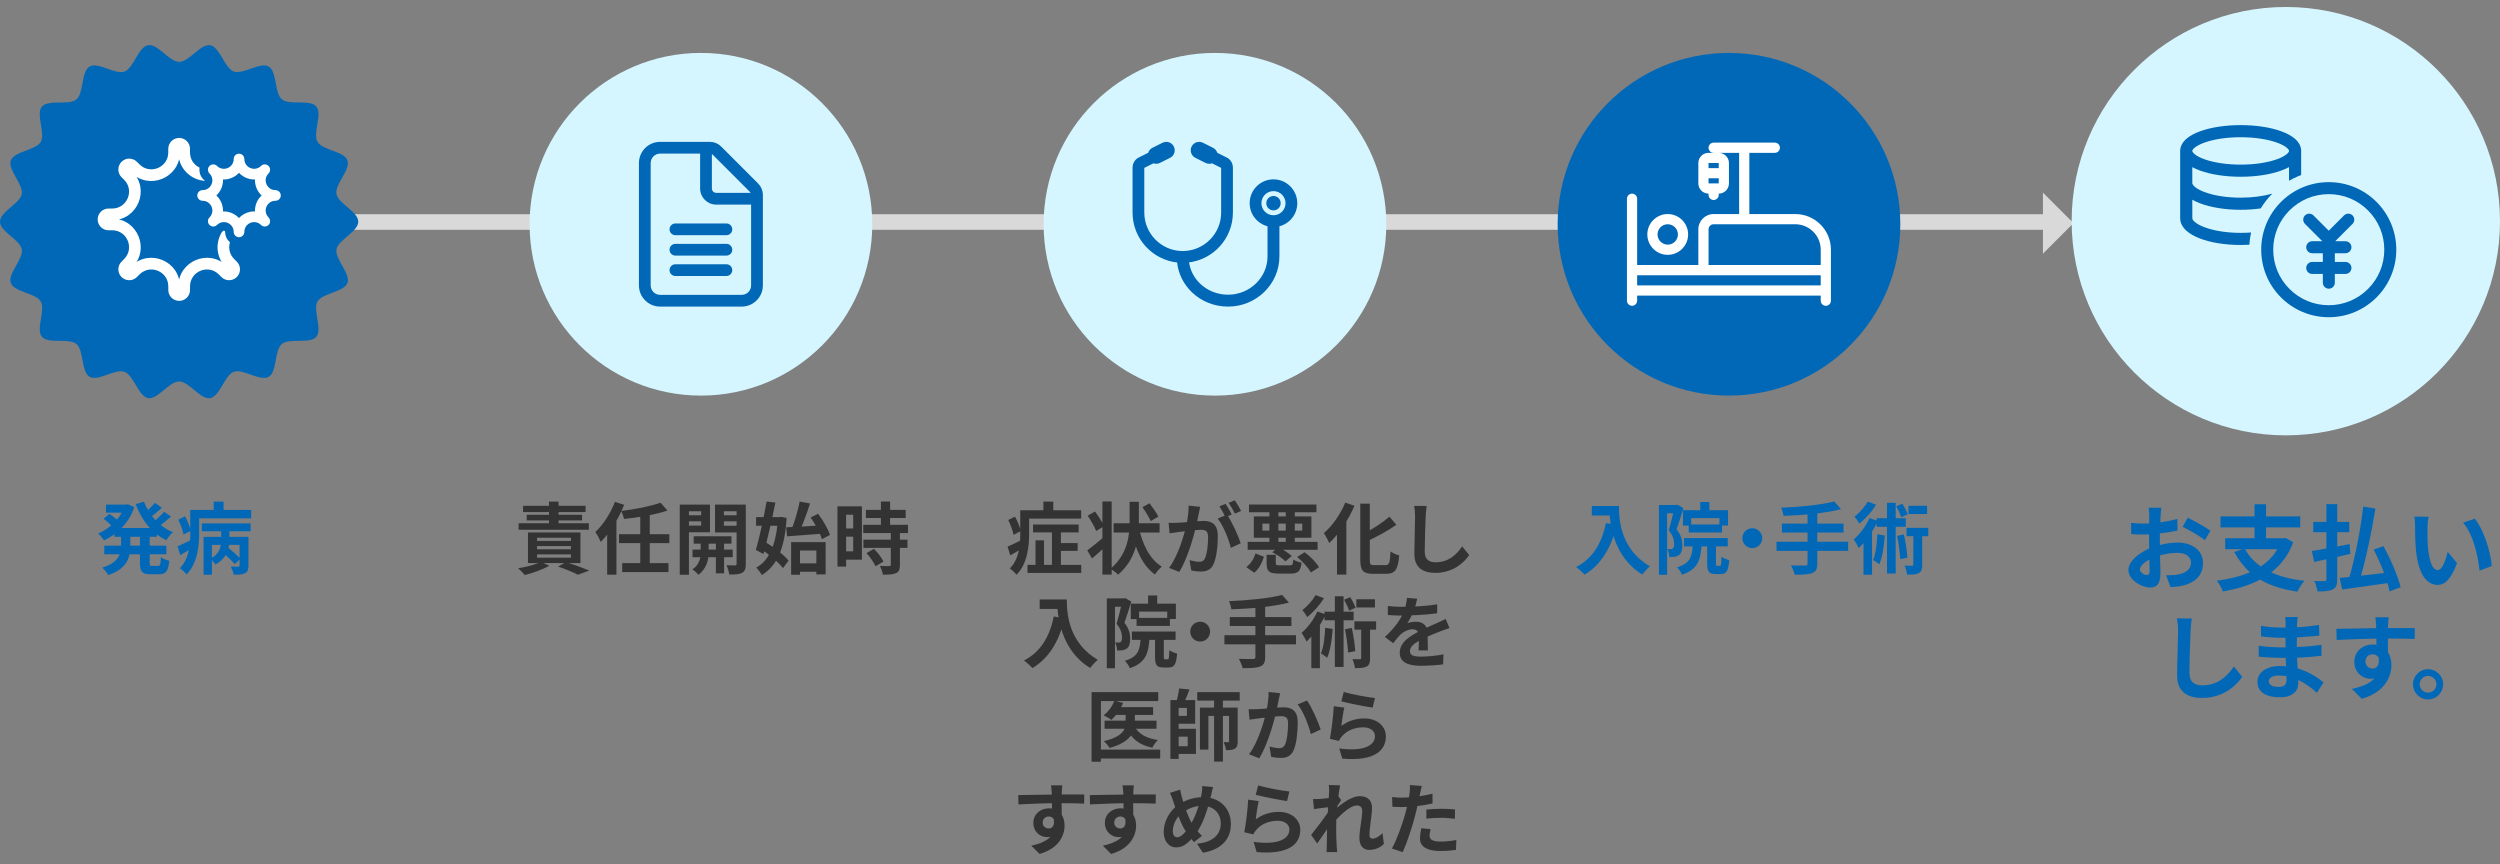 <svg width="321" height="111" viewBox="0 0 321 111" fill="none" xmlns="http://www.w3.org/2000/svg">
<rect x="0" y="0" width="321" height="111" fill="#808080" stroke="none"/>
<path d="M264.5 28.506L23.898 28.506" stroke="#D9D9D9" stroke-width="2" stroke-miterlimit="10"/>
<path d="M262.312 32.572L262.312 24.732L266.233 28.652L262.312 32.572Z" fill="#D9D9D9"/>
<g clip-path="url(#clip0_16_89443)">
<path d="M46 28.464C46 29.751 43.42 30.801 43.203 32.026C42.985 33.251 45.043 35.153 44.614 36.328C44.185 37.502 41.394 37.627 40.766 38.715C40.138 39.803 41.431 42.276 40.617 43.24C39.802 44.203 37.154 43.358 36.185 44.172C35.215 44.987 35.6 47.741 34.5 48.381C33.4 49.021 31.212 47.305 30.018 47.741C28.825 48.176 28.259 50.892 26.991 51.116C25.723 51.34 24.287 48.978 23 48.978C21.713 48.978 20.234 51.334 19.009 51.116C17.785 50.898 17.163 48.169 15.982 47.741C14.801 47.312 12.588 49.009 11.5 48.381C10.412 47.753 10.785 44.987 9.815 44.172C8.846 43.358 6.198 44.21 5.383 43.24C4.569 42.27 5.868 39.815 5.234 38.715C4.6 37.614 1.821 37.527 1.386 36.328C0.951 35.128 3.021 33.288 2.797 32.026C2.574 30.764 0 29.751 0 28.464C0 27.177 2.58 26.127 2.797 24.902C3.015 23.678 0.957 21.775 1.386 20.601C1.815 19.426 4.606 19.301 5.234 18.213C5.862 17.126 4.569 14.652 5.383 13.688C6.198 12.725 8.846 13.57 9.815 12.756C10.785 11.941 10.4 9.188 11.5 8.547C12.6 7.907 14.788 9.623 15.982 9.188C17.175 8.752 17.747 6.03 19.009 5.806C20.271 5.582 21.713 7.944 23 7.944C24.287 7.944 25.766 5.595 26.991 5.806C28.215 6.017 28.837 8.752 30.018 9.181C31.199 9.61 33.412 7.913 34.5 8.541C35.588 9.169 35.215 11.935 36.185 12.749C37.154 13.564 39.802 12.712 40.617 13.682C41.431 14.652 40.132 17.107 40.766 18.207C41.4 19.308 44.179 19.395 44.614 20.594C45.049 21.794 42.979 23.634 43.203 24.896C43.426 26.158 46 27.171 46 28.458V28.464Z" fill="#0168B7"/>
<path d="M30.002 33.336C29.372 32.706 29.216 31.878 29.413 31.15C29.043 30.807 28.811 30.316 28.811 29.772C28.811 29.744 28.806 29.74 28.801 29.735C28.787 29.722 28.762 29.712 28.742 29.712C28.737 29.712 28.731 29.712 28.712 29.731C28.667 29.776 28.62 29.819 28.571 29.859C27.77 31.168 27.8 32.969 29.083 34.25C26.837 32.008 23.001 33.594 23.001 36.767C23.001 33.594 19.164 32.008 16.922 34.25C19.164 32.008 17.573 28.171 14.401 28.171C17.573 28.171 19.164 24.335 16.918 22.093C19.164 24.335 23.001 22.744 23.001 19.572C23.001 21.501 24.419 22.845 26.035 23.097C25.631 22.68 25.458 22.122 25.517 21.583C24.817 21.221 24.296 20.504 24.296 19.572V19.106C24.296 18.39 23.717 17.811 23.001 17.811C22.285 17.811 21.706 18.39 21.706 19.106V19.572C21.706 21.591 19.266 22.603 17.837 21.174L17.505 20.846C16.999 20.34 16.182 20.34 15.676 20.846C15.17 21.352 15.17 22.174 15.676 22.68L16.008 23.012C17.432 24.436 16.421 26.876 14.401 26.876H13.936C13.219 26.876 12.641 27.455 12.641 28.171C12.641 28.888 13.219 29.466 13.936 29.466H14.401C16.421 29.466 17.432 31.907 16.004 33.335L15.676 33.667C15.17 34.173 15.17 34.995 15.676 35.501C16.182 36.006 17.003 36.006 17.509 35.501L17.841 35.169C19.27 33.74 21.71 34.752 21.71 36.771V37.237C21.71 37.953 22.289 38.532 23.005 38.532C23.721 38.532 24.3 37.953 24.3 37.237V36.771C24.3 34.752 26.74 33.74 28.169 35.169L28.501 35.501C29.007 36.006 29.828 36.006 30.334 35.501C30.84 34.995 30.84 34.173 30.334 33.667L30.002 33.335L30.002 33.336ZM35.951 25.096C35.951 25.417 35.688 25.68 35.367 25.68C34.161 25.68 33.558 27.138 34.41 27.99C34.636 28.216 34.636 28.589 34.41 28.815C34.183 29.041 33.81 29.042 33.584 28.815C32.733 27.964 31.275 28.567 31.275 29.772C31.275 30.094 31.012 30.357 30.69 30.357C30.369 30.357 30.106 30.094 30.106 29.772C30.106 28.567 28.648 27.964 27.797 28.815C27.57 29.042 27.197 29.042 26.971 28.815C26.744 28.589 26.744 28.216 26.971 27.99C27.822 27.139 27.22 25.68 26.014 25.68C25.693 25.68 25.43 25.417 25.43 25.096C25.43 24.775 25.693 24.512 26.014 24.512C27.22 24.512 27.823 23.054 26.971 22.203C26.744 21.976 26.744 21.603 26.971 21.377C27.198 21.15 27.57 21.15 27.797 21.377C28.648 22.228 30.106 21.625 30.106 20.42C30.106 20.098 30.369 19.835 30.69 19.835C31.012 19.835 31.275 20.098 31.275 20.42C31.275 21.625 32.732 22.228 33.584 21.377C33.811 21.15 34.183 21.15 34.41 21.377C34.636 21.604 34.636 21.976 34.41 22.203C33.558 23.053 34.161 24.512 35.367 24.512C35.688 24.512 35.951 24.775 35.951 25.096ZM33.741 25.096C33.116 24.566 32.78 23.752 32.845 22.937C32.509 22.962 32.173 22.922 31.855 22.82C31.406 22.674 30.996 22.407 30.686 22.042C30.198 22.617 29.468 22.948 28.719 22.945C28.725 22.945 28.731 22.945 28.737 22.945C28.734 22.945 28.732 22.945 28.729 22.945C28.723 22.945 28.718 22.945 28.712 22.945C28.65 22.944 28.588 22.942 28.526 22.937C28.592 23.752 28.252 24.566 27.631 25.096C28.256 25.626 28.592 26.441 28.526 27.255C29.341 27.19 30.156 27.529 30.686 28.15C31.174 27.575 31.903 27.245 32.652 27.247C32.646 27.247 32.64 27.247 32.635 27.247C32.637 27.247 32.64 27.247 32.643 27.247C32.648 27.247 32.654 27.247 32.659 27.247C32.721 27.248 32.783 27.25 32.845 27.255C32.779 26.441 33.119 25.626 33.741 25.096Z" fill="white" stroke="white" stroke-width="0.2"/>
</g>
<path d="M275.629 73.829C275.845 73.829 276.013 73.722 276.013 73.314C276.013 73.013 276.001 72.474 275.977 71.85C275.245 72.222 274.765 72.713 274.765 73.133C274.765 73.493 275.317 73.829 275.629 73.829ZM277.321 69.558V69.978C278.125 69.773 278.941 69.665 279.601 69.665C281.425 69.665 282.865 70.638 282.865 72.269C282.865 73.674 282.133 74.73 280.249 75.198C279.697 75.317 279.157 75.365 278.689 75.389L278.137 73.865C278.677 73.865 279.181 73.853 279.601 73.781C280.561 73.614 281.329 73.121 281.329 72.257C281.329 71.454 280.609 70.986 279.577 70.986C278.845 70.986 278.077 71.106 277.345 71.309C277.369 72.257 277.405 73.169 277.405 73.578C277.405 75.053 276.865 75.438 276.097 75.438C274.933 75.438 273.289 74.442 273.289 73.181C273.289 72.138 274.501 71.07 275.953 70.433C275.941 70.157 275.941 69.882 275.941 69.606V68.609C275.713 68.621 275.497 68.633 275.305 68.633C274.765 68.633 274.165 68.621 273.649 68.573L273.625 67.133C274.321 67.218 274.837 67.23 275.269 67.23C275.485 67.23 275.713 67.218 275.953 67.206C275.965 66.785 275.965 66.438 275.965 66.234C275.965 65.981 275.917 65.406 275.881 65.189H277.513C277.489 65.406 277.441 65.921 277.417 66.222C277.405 66.486 277.393 66.773 277.381 67.073C278.161 66.966 278.941 66.809 279.565 66.629L279.601 68.118C278.929 68.273 278.113 68.394 277.333 68.49C277.321 68.85 277.321 69.21 277.321 69.558ZM280.249 67.638L280.909 66.474C281.821 66.918 283.201 67.698 283.825 68.141L283.105 69.365C282.541 68.874 280.993 67.998 280.249 67.638ZM292.399 70.517H288.271C288.751 71.394 289.423 72.126 290.287 72.725C291.163 72.15 291.883 71.43 292.399 70.517ZM293.455 69.066L294.451 69.629C293.851 71.273 292.867 72.534 291.631 73.493C292.819 74.034 294.235 74.394 295.891 74.573C295.591 74.909 295.183 75.546 294.979 75.966C293.071 75.689 291.487 75.186 290.203 74.418C288.799 75.162 287.167 75.641 285.415 75.942C285.283 75.558 284.911 74.885 284.635 74.561C286.207 74.358 287.659 74.01 288.895 73.469C288.091 72.761 287.431 71.897 286.879 70.877L287.935 70.517H285.715V69.114H289.483V67.722H285.115V66.305H289.483V64.746H290.959V66.305H295.351V67.722H290.959V69.114H293.203L293.455 69.066ZM301.783 71.118L300.103 71.501V74.37C300.103 75.102 299.959 75.45 299.539 75.677C299.119 75.894 298.483 75.942 297.571 75.942C297.523 75.57 297.343 74.981 297.163 74.597C297.703 74.621 298.291 74.621 298.459 74.621C298.639 74.609 298.711 74.549 298.711 74.358V71.814C298.147 71.933 297.619 72.053 297.139 72.15L296.839 70.746C297.367 70.674 298.003 70.553 298.711 70.433V68.334H297.019V67.013H298.711V64.734H300.103V67.013H301.639V68.334H300.103V70.169C300.631 70.061 301.159 69.966 301.687 69.858L301.783 71.118ZM308.239 75.401L306.823 75.93C306.763 75.618 306.667 75.257 306.559 74.874C304.483 75.186 302.311 75.462 300.727 75.689L300.415 74.201C300.787 74.165 301.207 74.129 301.675 74.082C302.383 71.585 303.115 67.95 303.439 65.046L304.999 65.297C304.555 68.177 303.847 71.49 303.151 73.913C304.099 73.817 305.107 73.698 306.115 73.578C305.731 72.558 305.251 71.49 304.783 70.566L306.043 70.121C306.955 71.802 307.903 73.974 308.239 75.401ZM311.828 66.353C311.744 66.773 311.684 67.469 311.684 67.793C311.672 68.561 311.684 69.462 311.756 70.314C311.924 72.029 312.284 73.194 313.028 73.194C313.592 73.194 314.06 71.802 314.288 70.865L315.488 72.305C314.696 74.37 313.952 75.102 312.992 75.102C311.696 75.102 310.556 73.925 310.22 70.734C310.112 69.641 310.088 68.261 310.088 67.529C310.088 67.194 310.076 66.689 310.004 66.329L311.828 66.353ZM317.768 66.606C318.896 67.986 319.808 70.853 319.94 72.677L318.368 73.278C318.188 71.37 317.552 68.573 316.256 67.109L317.768 66.606ZM279.507 79.394L281.427 79.418C281.343 79.921 281.283 80.522 281.271 81.001C281.211 82.273 281.127 84.938 281.127 86.413C281.127 87.614 281.847 87.998 282.759 87.998C284.727 87.998 285.975 86.87 286.827 85.573L287.907 86.906C287.139 88.034 285.459 89.618 282.747 89.618C280.803 89.618 279.543 88.766 279.543 86.737C279.543 85.141 279.663 82.022 279.663 81.001C279.663 80.438 279.615 79.862 279.507 79.394ZM293.59 87.326C293.59 87.194 293.59 87.025 293.578 86.822C293.266 86.773 292.942 86.737 292.606 86.737C291.766 86.737 291.31 87.061 291.31 87.469C291.31 87.913 291.73 88.201 292.546 88.201C293.182 88.201 293.59 88.01 293.59 87.326ZM298.342 87.626L297.49 88.957C296.854 88.358 296.038 87.746 295.09 87.314C295.102 87.469 295.102 87.614 295.102 87.734C295.102 88.754 294.334 89.534 292.762 89.534C290.866 89.534 289.858 88.814 289.858 87.553C289.858 86.353 290.962 85.513 292.798 85.513C293.05 85.513 293.29 85.525 293.53 85.549C293.506 85.189 293.494 84.817 293.482 84.469H292.87C292.174 84.469 290.806 84.409 290.014 84.314L290.026 82.909C290.71 83.041 292.258 83.126 292.894 83.126H293.458V81.889H292.894C292.138 81.889 290.998 81.817 290.314 81.71L290.302 80.353C291.046 80.498 292.15 80.582 292.882 80.582H293.47V80.041C293.47 79.826 293.458 79.454 293.41 79.225H295.03C294.994 79.466 294.958 79.766 294.946 80.066L294.934 80.534C295.858 80.498 296.734 80.401 297.766 80.246L297.802 81.614C297.022 81.686 296.062 81.781 294.922 81.841L294.91 83.078C296.11 83.029 297.106 82.921 298.078 82.802V84.206C297.01 84.326 296.086 84.409 294.934 84.445C294.958 84.889 294.982 85.37 295.018 85.826C296.518 86.257 297.658 87.049 298.342 87.626ZM303.724 84.95C303.724 85.501 304.168 85.838 304.636 85.838C305.128 85.838 305.572 85.466 305.416 84.433C305.248 84.145 304.972 84.013 304.636 84.013C304.18 84.013 303.724 84.326 303.724 84.95ZM310.06 80.641L310.048 82.046C309.328 82.01 308.212 81.986 306.604 81.986C306.616 82.585 306.616 83.234 306.616 83.749C306.916 84.194 307.06 84.769 307.06 85.394C307.06 86.942 306.148 88.909 303.244 89.725L301.984 88.454C303.184 88.201 304.228 87.805 304.888 87.097C304.72 87.133 304.54 87.157 304.348 87.157C303.424 87.157 302.296 86.425 302.296 84.974C302.296 83.629 303.376 82.754 304.672 82.754C304.84 82.754 304.996 82.766 305.14 82.79L305.128 81.998C303.328 82.022 301.492 82.094 300.028 82.177L299.992 80.737C301.348 80.737 303.508 80.677 305.104 80.653C305.104 80.51 305.104 80.377 305.092 80.293C305.068 79.909 305.032 79.454 304.984 79.261H306.712C306.676 79.454 306.64 80.09 306.628 80.281C306.628 80.377 306.616 80.498 306.616 80.641C307.816 80.641 309.436 80.629 310.06 80.641ZM311.756 85.921C312.836 85.921 313.7 86.797 313.7 87.865C313.7 88.933 312.836 89.809 311.756 89.809C310.7 89.809 309.824 88.933 309.824 87.865C309.824 86.797 310.7 85.921 311.756 85.921ZM311.756 88.933C312.356 88.933 312.836 88.466 312.836 87.865C312.836 87.266 312.356 86.785 311.756 86.785C311.18 86.785 310.688 87.266 310.688 87.865C310.688 88.466 311.18 88.933 311.756 88.933Z" fill="#0168B7"/>
<circle cx="293.5" cy="28.398" r="27.5" fill="#D6F6FF"/>
<path d="M282.484 26.107C283.887 26.642 285.739 26.937 287.701 26.937C288.595 26.937 289.464 26.876 290.277 26.76C290.697 26.069 291.198 25.43 291.776 24.85C290.625 25.193 289.205 25.38 287.701 25.38C285.928 25.38 284.271 25.121 283.035 24.652C282.496 24.45 282.063 24.21 281.782 23.958C281.53 23.732 281.493 23.576 281.493 23.503V21.462C281.789 21.624 282.125 21.773 282.494 21.906C283.892 22.415 285.741 22.695 287.701 22.695C289.66 22.695 291.514 22.414 292.907 21.902C293.276 21.769 293.612 21.62 293.909 21.458V23.209C294.271 23 294.646 22.813 295.035 22.649C295.178 22.588 295.323 22.531 295.468 22.477V19.376C295.468 18.802 295.185 18.257 294.647 17.8C294.226 17.441 293.641 17.123 292.908 16.855C291.51 16.344 289.661 16.064 287.702 16.064C285.742 16.064 283.888 16.346 282.495 16.857C281.766 17.119 281.18 17.437 280.754 17.804C280.217 18.265 279.934 18.81 279.934 19.38V28.018C279.934 28.598 280.214 29.156 280.744 29.632C281.169 30.013 281.754 30.348 282.485 30.627C283.887 31.162 285.739 31.456 287.702 31.456C288.079 31.456 288.452 31.445 288.818 31.424C288.851 30.891 288.924 30.365 289.039 29.849C288.604 29.882 288.157 29.899 287.702 29.899C285.935 29.899 284.279 29.64 283.036 29.167C282.497 28.965 282.064 28.725 281.783 28.473C281.531 28.247 281.494 28.091 281.494 28.018V25.645C281.789 25.814 282.121 25.969 282.484 26.107ZM281.491 19.356C281.5 19.299 281.548 19.17 281.767 18.983C282.052 18.743 282.487 18.513 283.026 18.318C284.263 17.869 285.924 17.621 287.701 17.621C289.478 17.621 291.139 17.869 292.377 18.318C292.92 18.513 293.354 18.743 293.635 18.982C293.894 19.203 293.914 19.342 293.914 19.38C293.914 19.417 293.893 19.556 293.636 19.776C293.35 20.016 292.915 20.246 292.377 20.441C291.139 20.89 289.479 21.138 287.702 21.138C285.924 21.138 284.246 20.884 283.029 20.441C282.487 20.246 282.052 20.016 281.772 19.777C281.513 19.556 281.493 19.417 281.493 19.38C281.493 19.372 281.493 19.364 281.491 19.356ZM299.012 23.387C294.222 23.387 290.34 27.27 290.34 32.059C290.34 36.848 294.222 40.731 299.012 40.731C303.801 40.731 307.684 36.848 307.684 32.059C307.684 27.27 303.801 23.387 299.012 23.387ZM304.053 37.1C302.707 38.447 300.916 39.189 299.012 39.189C297.107 39.189 295.317 38.447 293.97 37.1C292.623 35.754 291.882 33.963 291.882 32.059C291.882 30.154 292.623 28.364 293.97 27.017C295.317 25.671 297.107 24.928 299.012 24.928C300.916 24.928 302.707 25.67 304.053 27.017C305.4 28.364 306.142 30.154 306.142 32.059C306.142 33.963 305.4 35.754 304.053 37.1ZM302.065 27.659C302.366 27.96 302.366 28.448 302.065 28.75L299.84 30.974H301.154C301.58 30.974 301.925 31.319 301.925 31.745C301.925 32.171 301.58 32.516 301.154 32.516H299.792V33.633H301.154C301.58 33.633 301.925 33.978 301.925 34.404C301.925 34.829 301.58 35.174 301.154 35.174H299.792V36.298C299.792 36.724 299.447 37.069 299.021 37.069C298.595 37.069 298.251 36.724 298.251 36.298V35.174H296.889C296.463 35.174 296.118 34.829 296.118 34.404C296.118 33.978 296.463 33.633 296.889 33.633H298.251V32.516H296.889C296.463 32.516 296.118 32.171 296.118 31.745C296.118 31.319 296.463 30.974 296.889 30.974H298.184L295.959 28.75C295.658 28.448 295.658 27.96 295.959 27.659C296.26 27.358 296.748 27.358 297.049 27.659L299.012 29.622L300.974 27.659C301.276 27.358 301.764 27.358 302.065 27.659Z" fill="#0068B7"/>
<path d="M204.39 64.968H207.22V66.188H204.39V64.968ZM206.63 64.968H207.87C207.87 66.868 208.14 70.547 211.85 72.718C211.57 72.938 211.09 73.468 210.88 73.767C207.07 71.478 206.63 67.007 206.63 64.968ZM206.2 67.157L207.58 67.407C206.88 70.377 205.55 72.528 203.46 73.787C203.24 73.528 202.68 73.028 202.37 72.808C204.46 71.748 205.66 69.808 206.2 67.157ZM218.31 64.457H219.48V66.028H218.31V64.457ZM216.09 65.507H221.88V67.478H220.77V66.528H217.15V67.487H216.09V65.507ZM216.83 67.338H221.11V68.368H216.83V67.338ZM216.23 69.088H221.84V70.157H216.23V69.088ZM217.36 69.608H218.5C218.41 71.757 218.11 73.078 215.96 73.797C215.86 73.507 215.56 73.067 215.33 72.847C217.14 72.308 217.3 71.347 217.36 69.608ZM219.2 69.487H220.33V72.328C220.33 72.618 220.35 72.657 220.48 72.657C220.54 72.657 220.75 72.657 220.82 72.657C220.98 72.657 221.01 72.498 221.03 71.478C221.25 71.657 221.73 71.847 222.03 71.918C221.93 73.328 221.65 73.707 220.95 73.707C220.77 73.707 220.44 73.707 220.28 73.707C219.4 73.707 219.2 73.368 219.2 72.338V69.487ZM213.01 64.838H215.37V65.907H214.06V73.808H213.01V64.838ZM215 64.838H215.2L215.37 64.797L216.15 65.237C215.89 66.097 215.56 67.188 215.27 67.968C215.89 68.748 216.01 69.418 216.01 69.998C216.01 70.647 215.88 71.067 215.56 71.287C215.4 71.397 215.21 71.468 214.99 71.498C214.81 71.517 214.57 71.528 214.34 71.528C214.33 71.237 214.24 70.787 214.08 70.498C214.26 70.507 214.39 70.517 214.51 70.507C214.62 70.507 214.72 70.487 214.79 70.427C214.91 70.338 214.96 70.138 214.96 69.858C214.96 69.388 214.83 68.767 214.26 68.097C214.54 67.198 214.86 65.817 215 65.177V64.838ZM225 67.828C225.7 67.828 226.27 68.397 226.27 69.097C226.27 69.808 225.7 70.377 225 70.377C224.29 70.377 223.72 69.808 223.72 69.097C223.72 68.397 224.29 67.828 225 67.828ZM235.52 64.388L236.39 65.377C234.33 65.907 231.45 66.157 229 66.237C228.97 65.938 228.82 65.448 228.71 65.188C231.12 65.088 233.88 64.828 235.52 64.388ZM228.8 67.228H236.71V68.377H228.8V67.228ZM228.11 69.558H237.3V70.728H228.11V69.558ZM232.09 65.797H233.34V72.368C233.34 73.078 233.16 73.397 232.68 73.578C232.2 73.767 231.47 73.797 230.45 73.787C230.37 73.448 230.14 72.907 229.96 72.597C230.7 72.627 231.54 72.618 231.77 72.618C232 72.618 232.09 72.547 232.09 72.347V65.797ZM241.05 68.608L242.01 68.748C241.91 70.138 241.71 71.547 241.3 72.457C241.13 72.308 240.73 72.028 240.5 71.897C240.86 71.097 240.99 69.838 241.05 68.608ZM240.96 66.537H244.7V67.638H240.96V66.537ZM242.29 64.558H243.41V73.638H242.29V64.558ZM243.59 68.797L244.47 68.627C244.68 69.588 244.86 70.787 244.91 71.608L243.99 71.787C243.95 70.978 243.78 69.748 243.59 68.797ZM245.05 64.948H247.44V65.998H245.05V64.948ZM244.8 67.778H247.59V68.847H244.8V67.778ZM243.48 65.007L244.26 64.677C244.53 65.097 244.83 65.668 244.95 66.037L244.12 66.407C244.01 66.037 243.73 65.448 243.48 65.007ZM245.67 68.078H246.81V72.507C246.81 73.067 246.73 73.397 246.37 73.588C246.02 73.767 245.54 73.787 244.87 73.787C244.84 73.457 244.7 72.968 244.55 72.627C244.95 72.647 245.37 72.647 245.5 72.647C245.63 72.638 245.67 72.608 245.67 72.487V68.078ZM239.81 64.407L240.89 64.808C240.36 65.677 239.52 66.627 238.74 67.228C238.6 66.978 238.31 66.547 238.12 66.328C238.77 65.847 239.47 65.047 239.81 64.407ZM239.27 68.698L240.21 67.757L240.37 67.808V73.797H239.27V68.698ZM240.04 66.517L241.11 66.888C240.53 68.168 239.58 69.517 238.66 70.368C238.54 70.118 238.22 69.528 238.01 69.267C238.8 68.597 239.58 67.567 240.04 66.517Z" fill="#0168B7"/>
<path d="M14.69 67.797H20.13V68.927H14.69V67.797ZM13.61 64.787H16.44V65.828H13.61V64.787ZM13.39 70.067H21.36V71.168H13.39V70.067ZM16.02 64.787H16.23L16.44 64.748L17.24 65.118C16.56 67.157 15.06 68.588 13.35 69.397C13.19 69.127 12.86 68.718 12.62 68.498C14.11 67.877 15.5 66.517 16.02 64.998V64.787ZM15.54 68.368H16.73V70.097C16.73 71.517 16.37 73.007 13.9 73.838C13.75 73.567 13.38 73.097 13.13 72.888C15.26 72.218 15.54 71.108 15.54 70.078V68.368ZM18.49 64.418C19.13 66.138 20.44 67.627 22.2 68.328C21.92 68.567 21.55 69.047 21.36 69.368C19.5 68.487 18.2 66.808 17.42 64.728L18.49 64.418ZM13.3 66.608L14.06 65.978C14.44 66.248 14.96 66.638 15.22 66.907L14.43 67.597C14.19 67.338 13.69 66.907 13.3 66.608ZM19.89 64.567L20.79 65.198C20.27 65.677 19.66 66.177 19.19 66.487L18.47 65.938C18.92 65.588 19.54 64.998 19.89 64.567ZM21.08 65.707L21.96 66.328C21.42 66.817 20.76 67.338 20.25 67.677L19.53 67.127C20.02 66.767 20.69 66.157 21.08 65.707ZM17.97 68.418H19.22V72.248C19.22 72.618 19.26 72.668 19.54 72.668C19.66 72.668 20.16 72.668 20.3 72.668C20.57 72.668 20.62 72.478 20.66 71.537C20.91 71.728 21.4 71.927 21.73 71.998C21.62 73.328 21.3 73.737 20.42 73.737C20.2 73.737 19.54 73.737 19.32 73.737C18.23 73.737 17.97 73.377 17.97 72.248V68.418ZM25.92 67.207H32.18V68.218H25.92V67.207ZM28.53 70.868L29.23 70.267C29.78 70.707 30.52 71.347 30.87 71.757L30.13 72.438C29.8 72.007 29.08 71.338 28.53 70.868ZM26.14 68.938H31.23V69.957H27.21V73.797H26.14V68.938ZM30.76 68.938H31.9V72.627C31.9 73.138 31.8 73.427 31.45 73.608C31.11 73.778 30.64 73.797 30.01 73.787C29.96 73.487 29.78 73.028 29.63 72.748C30.03 72.767 30.47 72.767 30.59 72.757C30.72 72.757 30.76 72.728 30.76 72.608V68.938ZM28.4 67.558H29.45V69.328C29.45 70.427 29.12 71.698 27.66 72.487C27.52 72.257 27.21 71.907 26.97 71.728C28.26 71.157 28.4 70.118 28.4 69.328V67.558ZM25.08 65.478H32.25V66.558H25.08V65.478ZM24.43 65.478H25.57V68.478C25.57 70.078 25.35 72.388 23.95 73.757C23.79 73.537 23.33 73.097 23.09 72.957C24.32 71.707 24.43 69.877 24.43 68.468V65.478ZM27.44 64.407H28.71V66.188H27.44V64.407ZM22.89 66.728L23.76 66.297C24.08 66.877 24.4 67.647 24.5 68.147L23.57 68.638C23.48 68.138 23.19 67.338 22.89 66.728ZM22.8 70.147C23.28 69.948 23.96 69.618 24.65 69.267L24.93 70.207C24.35 70.578 23.73 70.948 23.15 71.278L22.8 70.147Z" fill="#0168B7"/>
<circle cx="222" cy="28.795" r="22" fill="#0168B7"/>
<path d="M230.508 27.484H224.615V19.624H227.888C228.25 19.624 228.543 19.331 228.543 18.969C228.543 18.608 228.25 18.314 227.888 18.314H220.031C219.67 18.314 219.377 18.608 219.377 18.969C219.377 19.331 219.67 19.624 220.031 19.624H219.377C218.653 19.624 218.067 20.21 218.067 20.933V23.552C218.067 24.275 218.653 24.862 219.377 24.862V25.025C219.377 25.387 219.67 25.68 220.031 25.68C220.393 25.68 220.686 25.387 220.686 25.025V24.862C221.409 24.862 221.996 24.275 221.996 23.552V20.933C221.996 20.21 221.409 19.624 220.686 19.624H223.305V27.484H220.031C218.947 27.484 218.067 28.364 218.067 29.448V34.028H210.21V25.52C210.21 25.16 209.915 24.865 209.555 24.865C209.195 24.865 208.9 25.16 208.9 25.52V38.609C208.9 38.969 209.195 39.264 209.555 39.264C209.915 39.264 210.21 38.969 210.21 38.609V37.958H233.781V38.612C233.781 38.972 234.076 39.267 234.436 39.267C234.796 39.267 235.091 38.972 235.091 38.612V32.066C235.091 29.534 233.041 27.484 230.508 27.484V27.484ZM220.686 23.552H219.377V22.893H220.686V23.552ZM220.686 21.592H219.377V20.933H220.686V21.592ZM233.781 36.649H210.21V35.34H233.781V36.649ZM233.781 34.028H219.377V29.448C219.377 29.088 219.671 28.793 220.031 28.793H230.508C232.316 28.793 233.781 30.258 233.781 32.066V34.028ZM214.136 32.721C215.58 32.721 216.755 31.546 216.755 30.103C216.755 28.659 215.58 27.484 214.136 27.484C212.691 27.484 211.517 28.659 211.517 30.103C211.517 31.546 212.691 32.721 214.136 32.721ZM214.136 28.793C214.858 28.793 215.445 29.38 215.445 30.103C215.445 30.825 214.858 31.412 214.136 31.412C213.413 31.412 212.826 30.825 212.826 30.103C212.826 29.38 213.413 28.793 214.136 28.793Z" fill="white"/>
<path d="M132.64 67.347H138.5V68.358H132.64V67.347ZM135.63 69.728H138.37V70.728H135.63V69.728ZM131.93 72.528H138.83V73.567H131.93V72.528ZM135.07 67.778H136.22V73.127H135.07V67.778ZM132.96 69.377H134.05V73.078H132.96V69.377ZM131.65 65.517H138.82V66.588H131.65V65.517ZM131 65.517H132.14V68.517C132.14 70.118 131.92 72.427 130.52 73.797C130.36 73.578 129.9 73.138 129.66 72.998C130.89 71.748 131 69.918 131 68.507V65.517ZM133.97 64.407H135.24V66.188H133.97V64.407ZM129.46 66.767L130.32 66.338C130.65 66.918 130.97 67.688 131.06 68.188L130.14 68.677C130.05 68.177 129.76 67.377 129.46 66.767ZM129.37 70.188C129.85 69.987 130.53 69.657 131.22 69.308L131.5 70.248C130.92 70.618 130.3 70.987 129.72 71.317L129.37 70.188ZM142.99 67.188H148.89V68.377H142.99V67.188ZM146.23 67.757C146.69 69.888 147.63 71.817 149.17 72.757C148.89 72.987 148.49 73.448 148.3 73.767C146.67 72.597 145.77 70.487 145.24 67.978L146.23 67.757ZM146.69 65.127L147.6 64.618C148 65.147 148.5 65.858 148.73 66.328L147.75 66.907C147.55 66.438 147.09 65.677 146.69 65.127ZM145.04 64.427H146.23V66.987C146.23 69.138 145.88 71.808 143.56 73.787C143.33 73.537 142.92 73.228 142.6 73.028C144.79 71.147 145.04 68.778 145.04 66.987V64.427ZM141.55 64.388H142.74V73.778H141.55V64.388ZM139.66 66.218L140.6 65.677C141.02 66.257 141.54 67.047 141.76 67.558L140.75 68.177C140.56 67.657 140.07 66.838 139.66 66.218ZM139.6 70.668C140.15 70.278 141 69.588 141.8 68.897L142.28 69.858C141.61 70.487 140.86 71.168 140.22 71.707L139.6 70.668ZM154.099 65.078C154.039 65.338 153.979 65.657 153.929 65.907C153.829 66.358 153.709 66.978 153.599 67.487C153.269 68.897 152.469 71.748 151.419 73.438L150.109 72.918C151.299 71.317 152.049 68.677 152.329 67.418C152.519 66.517 152.629 65.668 152.619 64.918L154.099 65.078ZM157.549 66.078C158.159 66.948 158.999 68.808 159.309 69.757L158.039 70.347C157.779 69.237 157.069 67.478 156.349 66.588L157.549 66.078ZM150.049 67.127C150.409 67.147 150.749 67.138 151.119 67.127C151.919 67.108 153.819 66.888 154.559 66.888C155.619 66.888 156.369 67.358 156.369 68.808C156.369 69.987 156.219 71.608 155.799 72.468C155.469 73.168 154.909 73.388 154.159 73.388C153.769 73.388 153.299 73.328 152.959 73.248L152.739 71.927C153.129 72.037 153.699 72.138 153.959 72.138C154.299 72.138 154.559 72.037 154.709 71.707C154.989 71.147 155.119 69.927 155.119 68.948C155.119 68.147 154.779 68.028 154.149 68.028C153.559 68.028 151.829 68.248 151.279 68.317C150.989 68.358 150.469 68.427 150.169 68.478L150.049 67.127ZM157.369 64.698C157.619 65.058 157.969 65.698 158.159 66.067L157.359 66.407C157.149 65.998 156.839 65.407 156.569 65.017L157.369 64.698ZM158.549 64.237C158.809 64.618 159.179 65.257 159.359 65.608L158.559 65.948C158.359 65.528 158.029 64.948 157.759 64.567L158.549 64.237ZM162.631 71.237H163.811V72.287C163.811 72.558 163.891 72.588 164.331 72.588C164.531 72.588 165.351 72.588 165.611 72.588C165.951 72.588 166.021 72.498 166.061 71.838C166.291 72.017 166.801 72.188 167.121 72.257C166.991 73.377 166.651 73.647 165.721 73.647C165.451 73.647 164.441 73.647 164.191 73.647C162.911 73.647 162.631 73.317 162.631 72.317V71.237ZM163.361 70.907L164.121 70.267C164.741 70.558 165.481 71.017 165.861 71.397L165.041 72.078C164.711 71.707 163.971 71.218 163.361 70.907ZM166.551 71.517L167.511 70.907C168.231 71.438 169.021 72.218 169.361 72.838L168.311 73.507C168.011 72.918 167.261 72.088 166.551 71.517ZM161.211 71.067L162.291 71.487C162.041 72.257 161.671 73.037 161.041 73.537L160.021 72.817C160.591 72.407 161.001 71.748 161.211 71.067ZM162.991 65.177H164.141V70.028H162.991V65.177ZM165.091 65.177H166.251V70.028H165.091V65.177ZM160.201 69.578H169.181V70.597H160.201V69.578ZM160.371 64.778H169.031V65.778H160.371V64.778ZM162.091 67.228V68.127H167.211V67.228H162.091ZM160.991 66.308H168.381V69.047H160.991V66.308ZM174.661 64.668H175.881V71.868C175.881 72.468 175.951 72.567 176.441 72.567C176.661 72.567 177.661 72.567 177.901 72.567C178.391 72.567 178.471 72.218 178.541 70.808C178.831 71.017 179.321 71.237 179.661 71.308C179.511 73.037 179.191 73.677 178.011 73.677C177.721 73.677 176.561 73.677 176.291 73.677C175.031 73.677 174.661 73.278 174.661 71.858V64.668ZM178.411 66.338L179.291 67.388C178.161 68.188 176.731 68.938 175.431 69.547C175.351 69.267 175.121 68.847 174.951 68.588C176.191 67.998 177.521 67.097 178.411 66.338ZM172.731 64.537L173.911 64.938C173.161 66.718 171.931 68.567 170.671 69.728C170.551 69.418 170.201 68.757 169.981 68.457C171.061 67.528 172.111 66.047 172.731 64.537ZM171.671 67.358L172.851 66.177L172.871 66.198V73.778H171.671V67.358ZM183.186 64.968C183.126 65.388 183.076 65.907 183.056 66.308C183.006 67.388 182.936 69.618 182.936 70.858C182.936 71.868 183.536 72.198 184.316 72.198C185.966 72.198 187.006 71.248 187.736 70.157L188.646 71.267C187.996 72.228 186.576 73.558 184.296 73.558C182.656 73.558 181.606 72.838 181.606 71.127C181.606 69.787 181.696 67.168 181.696 66.308C181.696 65.828 181.656 65.347 181.576 64.957L183.186 64.968ZM133.495 76.968H136.325V78.188H133.495V76.968ZM135.735 76.968H136.975C136.975 78.868 137.245 82.547 140.955 84.718C140.675 84.938 140.195 85.468 139.985 85.767C136.175 83.478 135.735 79.007 135.735 76.968ZM135.305 79.157L136.685 79.407C135.985 82.377 134.655 84.528 132.565 85.787C132.345 85.528 131.785 85.028 131.475 84.808C133.565 83.748 134.765 81.808 135.305 79.157ZM147.415 76.457H148.585V78.028H147.415V76.457ZM145.195 77.507H150.985V79.478H149.875V78.528H146.255V79.487H145.195V77.507ZM145.935 79.338H150.215V80.368H145.935V79.338ZM145.335 81.088H150.945V82.157H145.335V81.088ZM146.465 81.608H147.605C147.515 83.757 147.215 85.078 145.065 85.797C144.965 85.507 144.665 85.067 144.435 84.847C146.245 84.308 146.405 83.347 146.465 81.608ZM148.305 81.487H149.435V84.328C149.435 84.618 149.455 84.657 149.585 84.657C149.645 84.657 149.855 84.657 149.925 84.657C150.085 84.657 150.115 84.498 150.135 83.478C150.355 83.657 150.835 83.847 151.135 83.918C151.035 85.328 150.755 85.707 150.055 85.707C149.875 85.707 149.545 85.707 149.385 85.707C148.505 85.707 148.305 85.368 148.305 84.338V81.487ZM142.115 76.838H144.475V77.907H143.165V85.808H142.115V76.838ZM144.105 76.838H144.305L144.475 76.797L145.255 77.237C144.995 78.097 144.665 79.188 144.375 79.968C144.995 80.748 145.115 81.418 145.115 81.998C145.115 82.647 144.985 83.067 144.665 83.287C144.505 83.397 144.315 83.468 144.095 83.498C143.915 83.517 143.675 83.528 143.445 83.528C143.435 83.237 143.345 82.787 143.185 82.498C143.365 82.507 143.495 82.517 143.615 82.507C143.725 82.507 143.825 82.487 143.895 82.427C144.015 82.338 144.065 82.138 144.065 81.858C144.065 81.388 143.935 80.767 143.365 80.097C143.645 79.198 143.965 77.817 144.105 77.177V76.838ZM154.105 79.828C154.805 79.828 155.375 80.397 155.375 81.097C155.375 81.808 154.805 82.377 154.105 82.377C153.395 82.377 152.825 81.808 152.825 81.097C152.825 80.397 153.395 79.828 154.105 79.828ZM164.625 76.388L165.495 77.377C163.435 77.907 160.555 78.157 158.105 78.237C158.075 77.938 157.925 77.448 157.815 77.188C160.225 77.088 162.985 76.828 164.625 76.388ZM157.905 79.228H165.815V80.377H157.905V79.228ZM157.215 81.558H166.405V82.728H157.215V81.558ZM161.195 77.797H162.445V84.368C162.445 85.078 162.265 85.397 161.785 85.578C161.305 85.767 160.575 85.797 159.555 85.787C159.475 85.448 159.245 84.907 159.065 84.597C159.805 84.627 160.645 84.618 160.875 84.618C161.105 84.618 161.195 84.547 161.195 84.347V77.797ZM170.155 80.608L171.115 80.748C171.015 82.138 170.815 83.547 170.405 84.457C170.235 84.308 169.835 84.028 169.605 83.897C169.965 83.097 170.095 81.838 170.155 80.608ZM170.065 78.537H173.805V79.638H170.065V78.537ZM171.395 76.558H172.515V85.638H171.395V76.558ZM172.695 80.797L173.575 80.627C173.785 81.588 173.965 82.787 174.015 83.608L173.095 83.787C173.055 82.978 172.885 81.748 172.695 80.797ZM174.155 76.948H176.545V77.998H174.155V76.948ZM173.905 79.778H176.695V80.847H173.905V79.778ZM172.585 77.007L173.365 76.677C173.635 77.097 173.935 77.668 174.055 78.037L173.225 78.407C173.115 78.037 172.835 77.448 172.585 77.007ZM174.775 80.078H175.915V84.507C175.915 85.067 175.835 85.397 175.475 85.588C175.125 85.767 174.645 85.787 173.975 85.787C173.945 85.457 173.805 84.968 173.655 84.627C174.055 84.647 174.475 84.647 174.605 84.647C174.735 84.638 174.775 84.608 174.775 84.487V80.078ZM168.915 76.407L169.995 76.808C169.465 77.677 168.625 78.627 167.845 79.228C167.705 78.978 167.415 78.547 167.225 78.328C167.875 77.847 168.575 77.047 168.915 76.407ZM168.375 80.698L169.315 79.757L169.475 79.808V85.797H168.375V80.698ZM169.145 78.517L170.215 78.888C169.635 80.168 168.685 81.517 167.765 82.368C167.645 82.118 167.325 81.528 167.115 81.267C167.905 80.597 168.685 79.567 169.145 78.517ZM181.967 76.877C181.887 77.248 181.757 77.838 181.477 78.558C181.267 79.047 180.977 79.618 180.697 80.017C180.967 79.897 181.497 79.828 181.837 79.828C182.667 79.828 183.297 80.317 183.297 81.248C183.297 81.787 183.327 82.877 183.337 83.507H182.137C182.177 83.037 182.197 82.188 182.187 81.647C182.187 81.007 181.787 80.797 181.367 80.797C180.817 80.797 180.187 81.127 179.807 81.487C179.507 81.787 179.227 82.147 178.887 82.588L177.817 81.787C179.097 80.608 179.867 79.528 180.287 78.427C180.487 77.888 180.617 77.278 180.647 76.767L181.967 76.877ZM178.197 77.808C178.707 77.877 179.447 77.918 179.957 77.918C181.277 77.918 183.087 77.847 184.537 77.588L184.527 78.748C183.117 78.948 181.107 79.037 179.887 79.037C179.477 79.037 178.747 79.017 178.197 78.968V77.808ZM186.117 80.647C185.807 80.737 185.267 80.938 184.927 81.067C184.277 81.317 183.377 81.677 182.437 82.157C181.527 82.627 181.037 83.058 181.037 83.608C181.037 84.157 181.517 84.308 182.487 84.308C183.337 84.308 184.457 84.198 185.337 84.017L185.297 85.308C184.627 85.397 183.407 85.487 182.457 85.487C180.897 85.487 179.727 85.097 179.727 83.808C179.727 82.418 181.157 81.597 182.357 80.998C183.277 80.517 183.907 80.278 184.507 79.998C184.897 79.828 185.247 79.668 185.627 79.478L186.117 80.647ZM143.179 90.797H148.059V91.797H143.179V90.797ZM141.829 92.537H148.499V93.567H141.829V92.537ZM144.529 91.168H145.719V92.828C145.719 94.047 145.109 95.297 142.479 96.037C142.329 95.797 141.989 95.377 141.729 95.157C144.179 94.597 144.529 93.627 144.529 92.808V91.168ZM143.089 89.968L144.209 90.248C143.869 91.097 143.279 91.918 142.699 92.438C142.469 92.257 141.979 91.978 141.699 91.847C142.299 91.397 142.819 90.688 143.089 89.968ZM145.639 93.207C146.119 94.188 147.149 94.797 148.669 95.017C148.419 95.248 148.109 95.698 147.959 96.007C146.259 95.657 145.229 94.817 144.629 93.418L145.639 93.207ZM140.159 88.868H148.719V90.017H141.359V97.808H140.159V88.868ZM140.899 96.248H148.969V97.397H140.899V96.248ZM150.719 89.888H153.459V92.927H150.719V91.918H152.399V90.897H150.719V89.888ZM150.749 93.578H153.559V96.808H150.749V95.808H152.499V94.588H150.749V93.578ZM150.279 89.888H151.339V97.448H150.279V89.888ZM153.729 88.868H159.179V89.957H153.729V88.868ZM151.399 88.397L152.729 88.528C152.499 89.168 152.219 89.858 151.989 90.317L151.049 90.138C151.189 89.627 151.349 88.918 151.399 88.397ZM155.889 89.388H157.019V97.787H155.889V89.388ZM154.069 90.858H158.389V91.927H155.159V96.248H154.069V90.858ZM157.809 90.858H158.919V95.188C158.919 95.657 158.849 95.948 158.559 96.127C158.279 96.308 157.919 96.317 157.419 96.317C157.389 96.017 157.249 95.578 157.109 95.287C157.359 95.297 157.609 95.297 157.689 95.297C157.779 95.297 157.809 95.267 157.809 95.168V90.858ZM164.369 89.007C164.309 89.267 164.249 89.588 164.189 89.838C164.099 90.287 163.969 90.907 163.869 91.418C163.539 92.828 162.729 95.677 161.689 97.368L160.379 96.847C161.569 95.248 162.319 92.608 162.599 91.347C162.789 90.448 162.899 89.597 162.889 88.847L164.369 89.007ZM167.819 89.938C168.429 90.808 169.269 92.707 169.579 93.668L168.309 94.257C168.049 93.138 167.339 91.338 166.619 90.448L167.819 89.938ZM160.319 91.058C160.679 91.078 161.019 91.067 161.389 91.058C162.189 91.037 164.079 90.817 164.829 90.817C165.879 90.817 166.629 91.287 166.629 92.737C166.629 93.918 166.489 95.537 166.069 96.397C165.729 97.097 165.179 97.317 164.429 97.317C164.039 97.317 163.569 97.257 163.219 97.177L163.009 95.858C163.399 95.968 163.969 96.067 164.229 96.067C164.569 96.067 164.819 95.968 164.979 95.638C165.259 95.078 165.389 93.858 165.389 92.877C165.389 92.078 165.039 91.957 164.419 91.957C163.819 91.957 162.099 92.177 161.549 92.248C161.259 92.287 160.739 92.358 160.439 92.407L160.319 91.058ZM172.537 88.847C173.487 89.147 175.667 89.537 176.547 89.627L176.247 90.858C175.227 90.718 173.007 90.257 172.227 90.058L172.537 88.847ZM172.607 90.858C172.467 91.418 172.297 92.627 172.227 93.207C173.127 92.547 174.127 92.248 175.177 92.248C176.927 92.248 177.947 93.328 177.947 94.537C177.947 96.368 176.497 97.767 172.347 97.407L171.957 96.097C174.967 96.517 176.547 95.787 176.547 94.507C176.547 93.858 175.937 93.388 175.057 93.388C173.927 93.388 172.917 93.808 172.287 94.567C172.107 94.778 171.997 94.938 171.917 95.138L170.757 94.858C170.957 93.877 171.197 91.918 171.257 90.677L172.607 90.858ZM136.402 100.837C136.372 101.007 136.342 101.537 136.332 101.697C136.302 102.357 136.322 104.397 136.332 105.197L135.082 104.777C135.082 104.157 135.082 102.237 135.042 101.707C135.012 101.307 134.972 100.967 134.952 100.837H136.402ZM130.742 102.087C132.232 102.087 134.872 102.007 136.122 102.007C137.142 102.007 138.662 101.997 139.222 102.007L139.202 103.187C138.582 103.157 137.562 103.127 136.092 103.127C134.272 103.127 132.282 103.207 130.772 103.287L130.742 102.087ZM136.162 105.047C136.162 106.677 135.562 107.487 134.412 107.487C133.642 107.487 132.682 106.877 132.682 105.657C132.682 104.527 133.602 103.787 134.682 103.787C136.002 103.787 136.692 104.757 136.692 105.997C136.692 107.307 135.922 108.957 133.482 109.647L132.422 108.587C134.122 108.217 135.452 107.547 135.452 105.797C135.452 105.147 135.102 104.837 134.662 104.837C134.272 104.837 133.882 105.107 133.882 105.637C133.882 106.087 134.252 106.377 134.662 106.377C135.132 106.377 135.542 105.977 135.222 104.787L136.162 105.047ZM145.586 100.837C145.556 101.007 145.526 101.537 145.516 101.697C145.486 102.357 145.506 104.397 145.516 105.197L144.266 104.777C144.266 104.157 144.266 102.237 144.226 101.707C144.196 101.307 144.156 100.967 144.136 100.837H145.586ZM139.926 102.087C141.416 102.087 144.056 102.007 145.306 102.007C146.326 102.007 147.846 101.997 148.406 102.007L148.386 103.187C147.766 103.157 146.746 103.127 145.276 103.127C143.456 103.127 141.466 103.207 139.956 103.287L139.926 102.087ZM145.346 105.047C145.346 106.677 144.746 107.487 143.596 107.487C142.826 107.487 141.866 106.877 141.866 105.657C141.866 104.527 142.786 103.787 143.866 103.787C145.186 103.787 145.876 104.757 145.876 105.997C145.876 107.307 145.106 108.957 142.666 109.647L141.606 108.587C143.306 108.217 144.636 107.547 144.636 105.797C144.636 105.147 144.286 104.837 143.846 104.837C143.456 104.837 143.066 105.107 143.066 105.637C143.066 106.087 143.436 106.377 143.846 106.377C144.316 106.377 144.726 105.977 144.406 104.787L145.346 105.047ZM155.758 101.057C155.668 101.337 155.578 101.827 155.518 102.067C155.098 103.837 154.448 105.917 153.488 107.127C152.568 108.287 151.928 108.807 151.008 108.807C150.178 108.807 149.418 108.107 149.418 106.817C149.418 105.477 150.188 104.047 151.358 103.297C152.428 102.607 153.438 102.357 154.508 102.357C156.568 102.357 158.048 103.747 158.048 105.827C158.048 107.947 156.538 109.167 154.448 109.487L153.688 108.327C155.888 108.137 156.748 107.017 156.748 105.767C156.748 104.407 155.818 103.467 154.378 103.467C153.338 103.467 152.528 103.847 151.828 104.357C151.048 104.907 150.588 105.887 150.588 106.707C150.588 107.197 150.798 107.507 151.148 107.507C151.668 107.507 152.218 106.867 152.738 106.077C153.508 104.947 154.088 103.107 154.298 101.877C154.348 101.587 154.378 101.167 154.368 100.927L155.758 101.057ZM151.538 101.387C151.588 101.727 151.668 102.057 151.748 102.347C152.058 103.467 152.588 104.997 153.048 105.717C153.388 106.257 153.858 106.887 154.328 107.327L153.308 108.137C152.918 107.697 152.618 107.317 152.298 106.807C151.688 105.917 151.088 104.317 150.628 102.837C150.518 102.487 150.398 102.167 150.218 101.807L151.538 101.387ZM161.546 100.847C162.496 101.147 164.676 101.537 165.556 101.627L165.256 102.857C164.236 102.717 162.016 102.257 161.236 102.057L161.546 100.847ZM161.616 102.857C161.476 103.417 161.306 104.627 161.236 105.207C162.136 104.547 163.136 104.247 164.186 104.247C165.936 104.247 166.956 105.327 166.956 106.537C166.956 108.367 165.506 109.767 161.356 109.407L160.966 108.097C163.976 108.517 165.556 107.787 165.556 106.507C165.556 105.857 164.946 105.387 164.066 105.387C162.936 105.387 161.926 105.807 161.296 106.567C161.116 106.777 161.006 106.937 160.926 107.137L159.766 106.857C159.966 105.877 160.206 103.917 160.266 102.677L161.616 102.857ZM177.688 108.377C177.218 108.807 176.618 109.127 175.798 109.127C175.048 109.127 174.548 108.587 174.548 107.617C174.548 106.527 174.908 105.067 174.908 104.147C174.908 103.657 174.658 103.417 174.228 103.417C173.298 103.417 171.808 104.887 171.008 105.907L170.998 104.367C171.608 103.727 173.278 102.227 174.598 102.227C175.678 102.227 176.168 102.867 176.168 103.707C176.168 104.737 175.838 106.207 175.838 107.247C175.838 107.507 175.978 107.687 176.228 107.687C176.598 107.687 177.068 107.427 177.518 106.977L177.688 108.377ZM170.778 103.617C170.328 103.667 169.378 103.787 168.718 103.887L168.588 102.597C168.868 102.607 169.098 102.607 169.458 102.587C170.088 102.557 171.368 102.367 171.818 102.217L172.218 102.737C172.048 102.967 171.738 103.457 171.568 103.717L170.988 105.597C170.548 106.237 169.658 107.577 169.128 108.307L168.348 107.207C168.978 106.427 170.178 104.847 170.678 104.057L170.698 103.797L170.778 103.617ZM170.658 101.687C170.658 101.407 170.668 101.107 170.608 100.797L172.068 100.837C171.898 101.637 171.568 104.257 171.568 106.047C171.568 106.857 171.568 107.707 171.628 108.637C171.638 108.817 171.678 109.187 171.698 109.407H170.328C170.348 109.177 170.358 108.827 170.358 108.667C170.368 107.697 170.378 107.027 170.408 105.777C170.438 104.887 170.658 102.087 170.658 101.687ZM182.555 100.917C182.485 101.197 182.395 101.647 182.345 101.867C182.205 102.547 181.955 103.767 181.685 104.787C181.325 106.187 180.655 108.227 180.105 109.417L178.715 108.947C179.305 107.937 180.065 105.847 180.445 104.447C180.695 103.507 180.925 102.407 180.995 101.817C181.045 101.447 181.055 101.037 181.025 100.797L182.555 100.917ZM180.005 102.417C181.225 102.417 182.635 102.227 183.935 101.917V103.167C182.695 103.457 181.125 103.627 179.995 103.627C179.505 103.627 179.135 103.607 178.785 103.587L178.745 102.337C179.265 102.397 179.595 102.417 180.005 102.417ZM183.145 103.947C183.705 103.887 184.425 103.847 185.075 103.847C185.645 103.847 186.245 103.877 186.825 103.937L186.805 105.137C186.295 105.077 185.685 105.007 185.085 105.007C184.395 105.007 183.775 105.037 183.145 105.117V103.947ZM183.685 106.457C183.615 106.747 183.555 107.067 183.555 107.287C183.555 107.727 183.845 108.057 184.925 108.057C185.595 108.057 186.285 107.987 186.995 107.857L186.945 109.127C186.385 109.207 185.715 109.267 184.915 109.267C183.225 109.267 182.325 108.697 182.325 107.687C182.325 107.217 182.415 106.737 182.495 106.347L183.685 106.457Z" fill="#333333"/>
<circle cx="156" cy="28.795" r="22" fill="#D6F6FF"/>
<path d="M166.471 26.089C166.471 24.456 165.145 23.128 163.514 23.128C161.884 23.128 160.557 24.456 160.557 26.089C160.557 27.493 161.539 28.672 162.851 28.974V32.915C162.851 35.685 160.535 37.938 157.688 37.938C156.299 37.938 154.999 37.425 154.027 36.493C153.209 35.709 152.702 34.7 152.564 33.604C155.732 33.253 158.205 30.558 158.205 27.296V21.525C158.205 20.964 157.873 20.471 157.356 20.259L156.217 19.689C156.146 19.429 155.969 19.198 155.709 19.068L154.41 18.418C153.925 18.176 153.335 18.373 153.093 18.859C152.851 19.345 153.047 19.935 153.533 20.178L154.831 20.828C154.972 20.898 155.122 20.932 155.269 20.932C155.394 20.932 155.517 20.907 155.632 20.862L156.796 21.444C156.815 21.454 156.835 21.463 156.856 21.471C156.874 21.477 156.896 21.493 156.896 21.525V27.296C156.896 30.041 154.688 32.281 151.956 32.331C151.925 32.326 151.894 32.323 151.862 32.323C151.83 32.323 151.8 32.326 151.769 32.331C149.036 32.281 146.829 30.041 146.829 27.296V21.525C146.829 21.506 146.837 21.483 146.861 21.474C146.884 21.465 146.907 21.456 146.929 21.444L148.093 20.862C148.208 20.907 148.331 20.932 148.456 20.932C148.603 20.932 148.753 20.898 148.894 20.828L150.192 20.178C150.678 19.936 150.874 19.345 150.632 18.859C150.389 18.373 149.799 18.176 149.314 18.419L148.015 19.069C147.755 19.199 147.578 19.429 147.507 19.689L146.372 20.257C145.86 20.463 145.52 20.967 145.52 21.525V27.296C145.52 30.582 148.028 33.293 151.23 33.612C151.375 35.072 152.03 36.417 153.11 37.453C154.33 38.622 155.956 39.267 157.688 39.267C161.266 39.267 164.178 36.417 164.178 32.915V28.975C165.49 28.672 166.471 27.494 166.471 26.089V26.089ZM163.514 27.739C162.605 27.739 161.867 27 161.867 26.089C161.867 25.178 162.604 24.439 163.514 24.439C164.424 24.439 165.162 25.178 165.162 26.089C165.162 27 164.424 27.739 163.514 27.739ZM164.338 26.089C164.338 26.544 163.969 26.914 163.514 26.914C163.059 26.914 162.69 26.544 162.69 26.089C162.69 25.634 163.059 25.264 163.514 25.264C163.969 25.264 164.338 25.634 164.338 26.089Z" fill="#0168B7" stroke="#0168B7" stroke-width="0.2"/>
<path d="M67.16 64.948H75.19V65.748H67.16V64.948ZM67.63 66.097H74.74V66.817H67.63V66.097ZM66.59 67.188H75.61V68.017H66.59V67.188ZM68.96 70.118V70.528H73.31V70.118H68.96ZM68.96 71.188V71.608H73.31V71.188H68.96ZM68.96 69.047V69.457H73.31V69.047H68.96ZM67.79 68.368H74.53V72.297H67.79V68.368ZM70.49 64.407H71.72V67.627H70.49V64.407ZM71.65 72.748L72.68 72.177C73.72 72.507 74.95 72.957 75.66 73.257L74.21 73.797C73.66 73.507 72.65 73.078 71.65 72.748ZM69.45 72.147L70.52 72.638C69.7 73.127 68.41 73.578 67.39 73.838C67.19 73.597 66.78 73.168 66.52 72.968C67.58 72.797 68.77 72.498 69.45 72.147ZM84.82 64.547L85.7 65.558C84.12 66.088 81.98 66.438 80.12 66.638C80.07 66.347 79.9 65.888 79.77 65.608C81.57 65.388 83.56 64.998 84.82 64.547ZM79.48 68.588H85.94V69.737H79.48V68.588ZM79.89 72.308H85.83V73.457H79.89V72.308ZM82.21 66.017H83.43V72.668H82.21V66.017ZM77.96 67.317L79.14 66.147L79.15 66.168V73.787H77.96V67.317ZM78.96 64.438L80.14 64.817C79.45 66.567 78.31 68.418 77.14 69.578C77.02 69.278 76.66 68.618 76.44 68.308C77.44 67.388 78.39 65.918 78.96 64.438ZM89.07 68.858H93.92V69.808H89.07V68.858ZM88.92 70.567H94.08V71.547H88.92V70.567ZM91.92 69.157H92.97V73.618H91.92V69.157ZM89.97 69.198H90.99V71.118C90.99 71.757 90.72 73.078 89.67 73.797C89.51 73.588 89.15 73.267 88.9 73.108C89.75 72.588 89.97 71.618 89.97 71.108V69.198ZM87.88 66.157H90.4V66.938H87.88V66.157ZM92.52 66.157H95.05V66.938H92.52V66.157ZM94.58 64.787H95.76V72.407C95.76 73.007 95.65 73.347 95.29 73.547C94.92 73.748 94.4 73.778 93.63 73.767C93.6 73.448 93.44 72.888 93.28 72.578C93.72 72.597 94.22 72.597 94.37 72.597C94.53 72.597 94.58 72.537 94.58 72.388V64.787ZM87.99 64.787H91.16V68.347H87.99V67.487H90.03V65.647H87.99V64.787ZM95.19 64.787V65.647H92.95V67.507H95.19V68.368H91.81V64.787H95.19ZM87.28 64.787H88.46V73.797H87.28V64.787ZM102.18 72.328H105.37V73.407H102.18V72.328ZM101.58 69.608H106.01V73.757H104.82V70.688H102.72V73.797H101.58V69.608ZM100.94 67.707C102.13 67.657 103.94 67.558 105.64 67.448L105.63 68.517C104.02 68.647 102.3 68.778 101.06 68.868L100.94 67.707ZM104.09 66.448L105.04 65.968C105.67 66.808 106.33 67.927 106.57 68.688L105.53 69.237C105.32 68.487 104.7 67.328 104.09 66.448ZM102.68 64.397L104.01 64.647C103.6 65.927 103.06 67.388 102.61 68.328L101.6 68.067C102.01 67.078 102.46 65.537 102.68 64.397ZM97.08 66.397H100.32V67.507H97.08V66.397ZM98.43 64.397L99.56 64.528C99.14 66.647 98.52 69.338 98.03 71.138L97.05 70.608C97.51 69.037 98.09 66.388 98.43 64.397ZM97.65 70.457L98.3 69.618C99.35 70.267 100.67 71.237 101.25 71.987L100.53 72.948C99.97 72.198 98.7 71.147 97.65 70.457ZM99.88 66.397H100.08L100.29 66.368L101 66.498C100.77 70.397 99.81 72.608 97.82 73.838C97.66 73.547 97.34 73.108 97.1 72.877C98.8 71.987 99.69 69.778 99.88 66.618V66.397ZM111.18 65.468H116.29V66.507H111.18V65.468ZM110.84 67.388H116.59V68.448H110.84V67.388ZM110.86 69.297H116.52V70.347H110.86V69.297ZM113.11 64.397H114.29V68.067H113.11V64.397ZM114.38 68.388H115.55V72.528C115.55 73.108 115.44 73.418 115.05 73.588C114.65 73.767 114.11 73.787 113.36 73.787C113.32 73.457 113.14 72.978 112.98 72.668C113.47 72.688 114.02 72.688 114.17 72.677C114.33 72.677 114.38 72.647 114.38 72.507V68.388ZM111.26 71.017L112.22 70.468C112.69 70.957 113.22 71.618 113.44 72.108L112.41 72.707C112.22 72.237 111.72 71.528 111.26 71.017ZM108.09 65.017H110.67V71.858H108.09V70.787H109.55V66.088H108.09V65.017ZM108.15 67.858H110.09V68.907H108.15V67.858ZM107.53 65.017H108.64V72.748H107.53V65.017Z" fill="#333333"/>
<circle cx="90" cy="28.795" r="22" fill="#D6F6FF"/>
<path d="M95.234 37.957H84.758C84.033 37.957 83.448 37.372 83.448 36.648V20.933C83.448 20.209 84.033 19.624 84.758 19.624H89.996V24.207C89.996 25.292 90.876 26.172 91.96 26.172H96.543V36.648C96.543 37.372 95.958 37.957 95.234 37.957ZM91.96 24.862C91.6 24.862 91.305 24.567 91.305 24.207V19.644C91.42 19.673 91.526 19.73 91.608 19.816L96.351 24.559C96.437 24.645 96.494 24.747 96.523 24.862H91.96ZM84.758 18.314C83.313 18.314 82.139 19.489 82.139 20.933V36.648C82.139 38.092 83.313 39.267 84.758 39.267H95.234C96.678 39.267 97.853 38.092 97.853 36.648V25.022C97.853 24.502 97.644 24.003 97.276 23.634L92.537 18.892C92.169 18.523 91.669 18.314 91.15 18.314H84.758ZM86.722 28.791C86.362 28.791 86.067 29.085 86.067 29.445C86.067 29.805 86.362 30.1 86.722 30.1H93.27C93.63 30.1 93.924 29.805 93.924 29.445C93.924 29.085 93.63 28.791 93.27 28.791H86.722ZM86.722 31.41C86.362 31.41 86.067 31.704 86.067 32.065C86.067 32.425 86.362 32.719 86.722 32.719H93.27C93.63 32.719 93.924 32.425 93.924 32.065C93.924 31.704 93.63 31.41 93.27 31.41H86.722ZM86.722 34.029C86.362 34.029 86.067 34.323 86.067 34.684C86.067 35.044 86.362 35.338 86.722 35.338H93.27C93.63 35.338 93.924 35.044 93.924 34.684C93.924 34.323 93.63 34.029 93.27 34.029H86.722Z" fill="#0168B7" stroke="#0168B7" stroke-width="0.2"/>
<defs>
<clipPath id="clip0_16_89443">
<rect width="46" height="45.335" fill="white" transform="translate(0 5.795)"/>
</clipPath>
</defs>
</svg>
